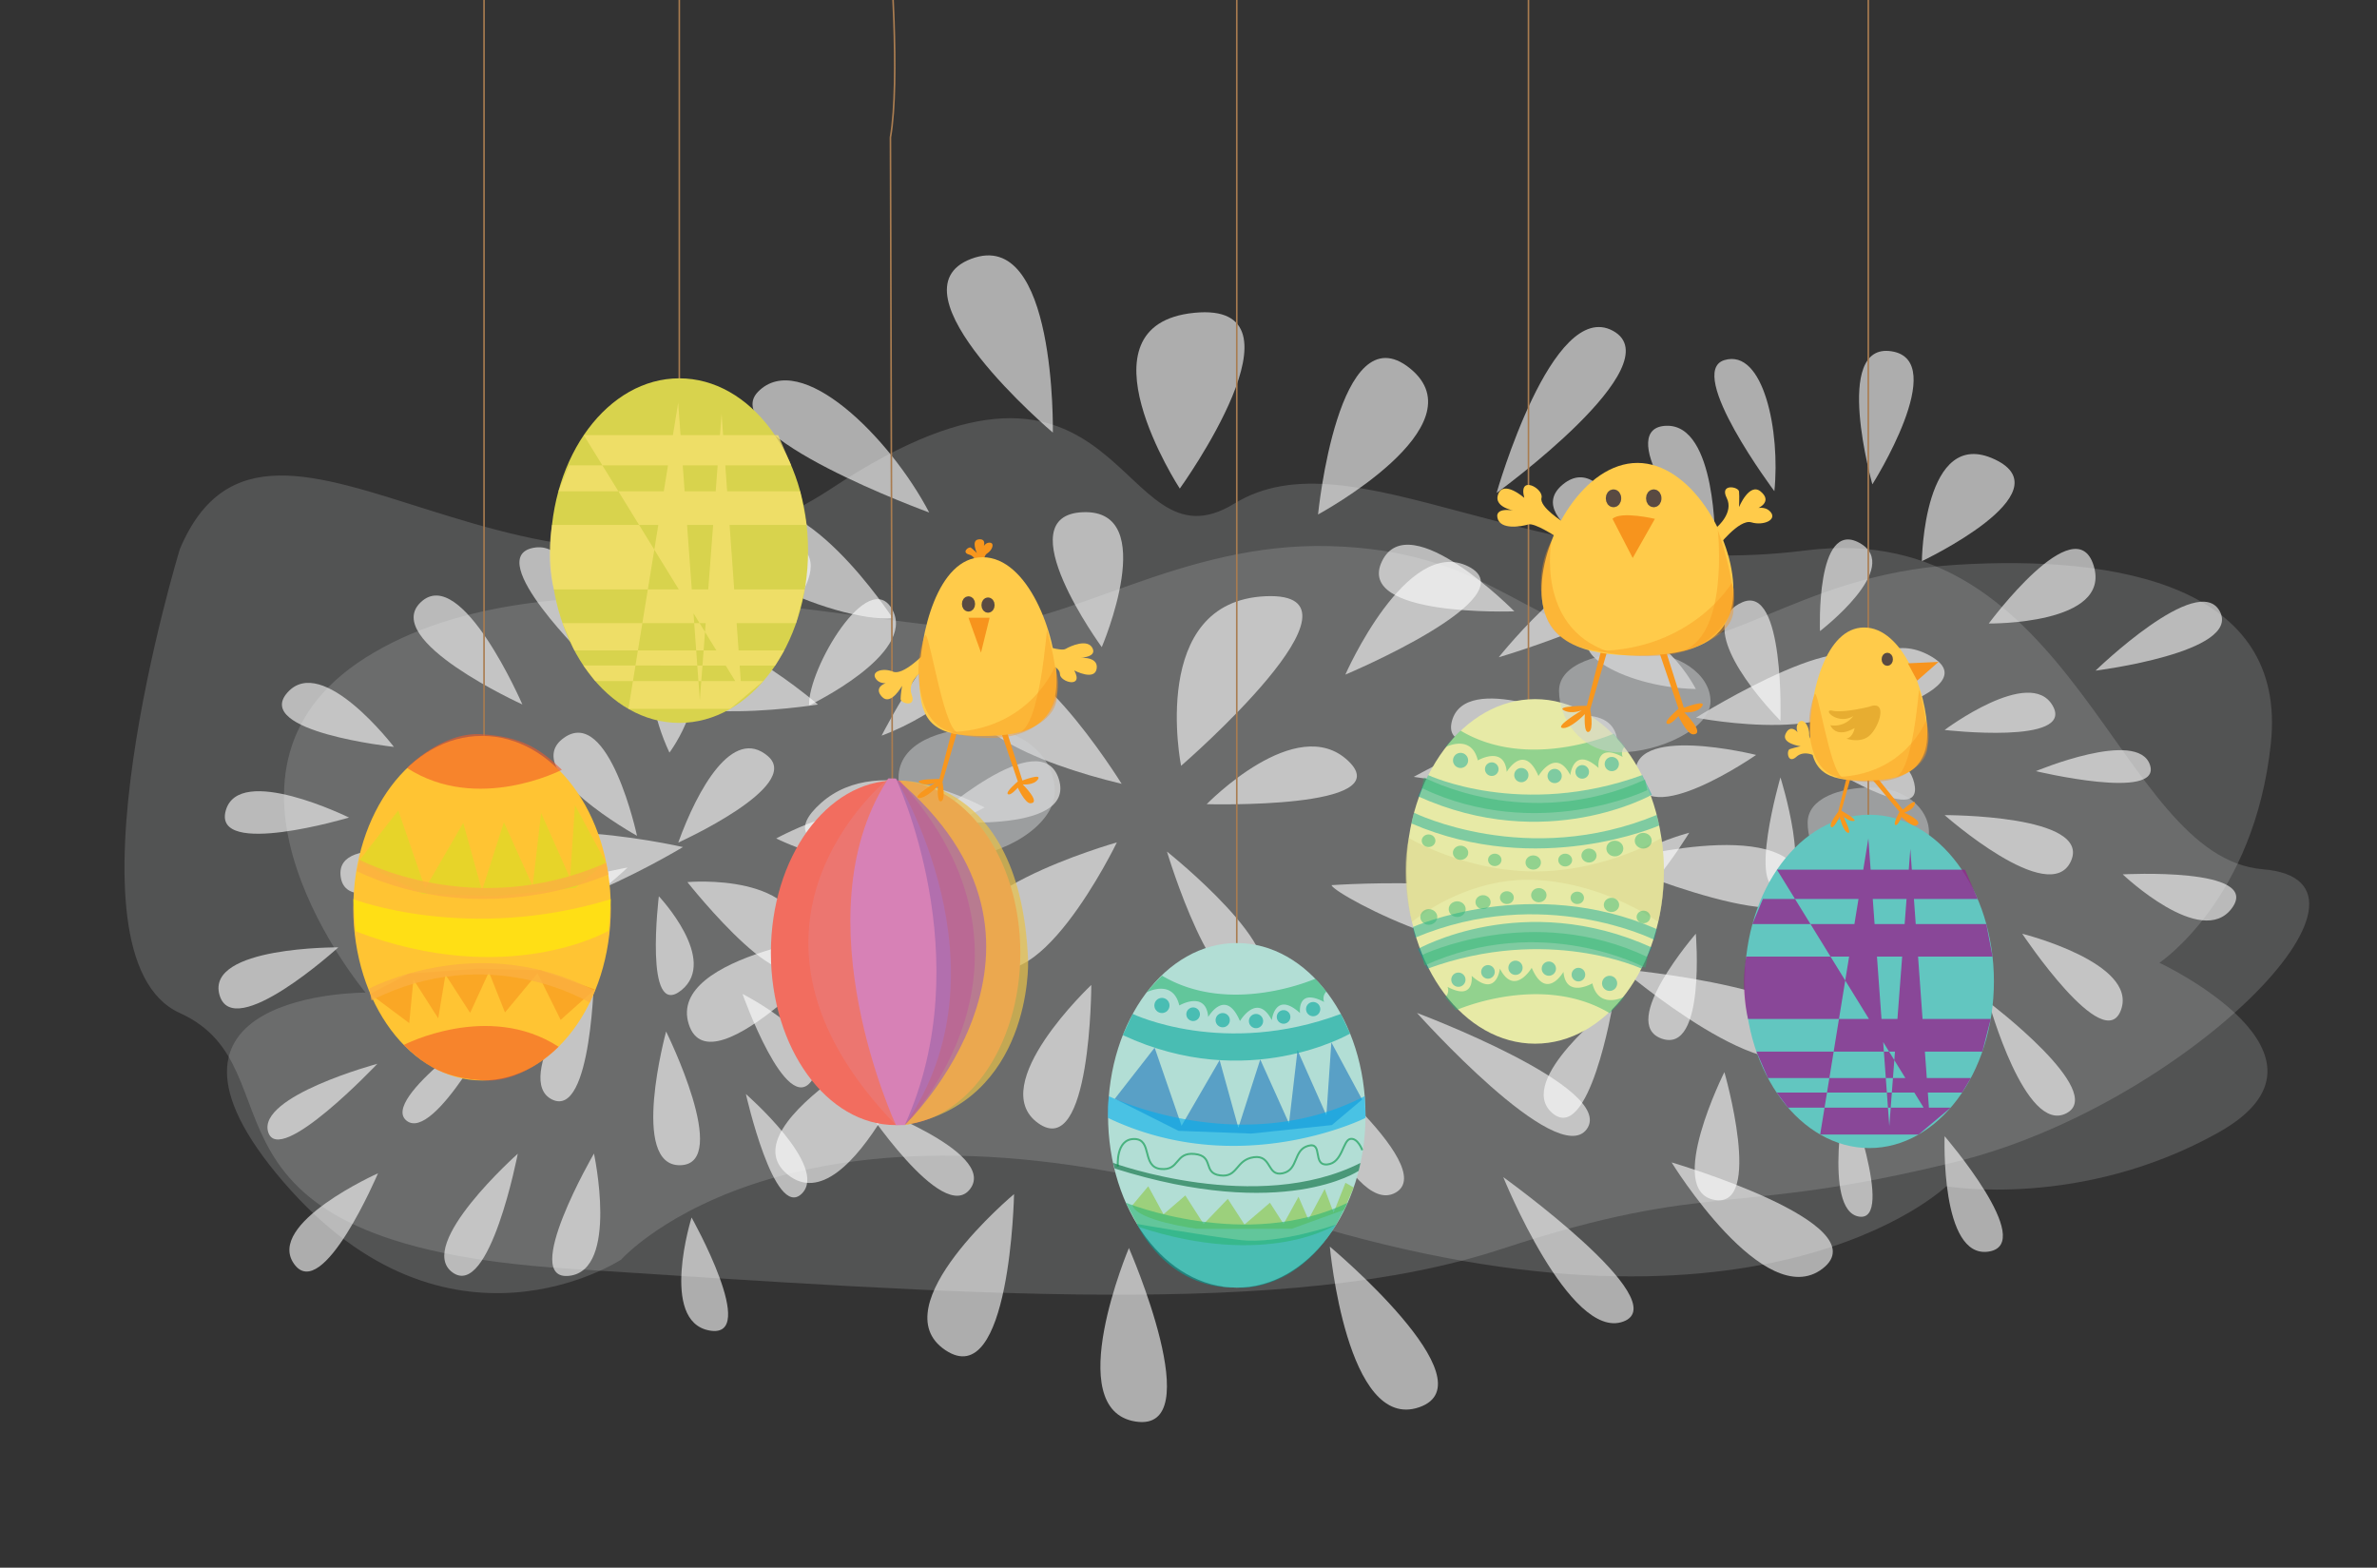 <svg id="Layer_1" data-name="Layer 1" xmlns="http://www.w3.org/2000/svg" viewBox="0 0 740 488"><rect x="0" y="0" width="740" height="488" fill="#333333" stroke="none"/><defs><style>.cls-1{opacity:0.2;}.cls-2,.cls-29{fill:#cfd0d2;}.cls-3{isolation:isolate;opacity:0.2;}.cls-4{opacity:0.6;}.cls-5{fill:#fff;}.cls-19,.cls-39,.cls-6{fill:none;stroke-miterlimit:10;}.cls-39,.cls-6{stroke:#a97c50;}.cls-33,.cls-37,.cls-39,.cls-45,.cls-6{stroke-linecap:round;}.cls-6{stroke-width:0.49px;}.cls-7{fill:#e7eaa6;}.cls-14,.cls-8{fill:#00a79d;}.cls-10,.cls-11,.cls-8,.cls-9{opacity:0.45;}.cls-12,.cls-17,.cls-9{fill:#2bb673;}.cls-10{fill:#dbd38a;}.cls-13{fill:#b2ded5;}.cls-14,.cls-15,.cls-16,.cls-17,.cls-18,.cls-19,.cls-20,.cls-25{opacity:0.59;}.cls-15{fill:#1c75bc;}.cls-16{fill:#8dc63f;}.cls-18{fill:#006838;}.cls-19{stroke:#009444;stroke-width:0.61px;}.cls-20{fill:#00aeef;}.cls-21{fill:#d8d34d;}.cls-22{fill:#f4e16e;}.cls-22,.cls-36{opacity:0.8;}.cls-23{fill:#ffc433;}.cls-24{fill:#d7df23;}.cls-24,.cls-26,.cls-27{opacity:0.6;}.cls-25{fill:#fff200;}.cls-26,.cls-32{fill:#f7941d;}.cls-27{fill:#f15a29;}.cls-28{fill:#fbb040;opacity:0.81;}.cls-29{opacity:0.5;}.cls-30,.cls-34{fill:#f8971d;}.cls-31{fill:#ffcb4a;}.cls-33,.cls-37,.cls-45{fill:#594a42;stroke:#594a42;stroke-linejoin:round;}.cls-33{stroke-width:3.02px;}.cls-34{opacity:0.4;}.cls-35{fill:#62c6c0;}.cls-36{fill:#92278f;}.cls-37{stroke-width:2.21px;}.cls-38{fill:#e7ad31;}.cls-39{stroke-width:0.5px;}.cls-40{fill:#f26d5f;}.cls-41{fill:#ea7b78;}.cls-41,.cls-43,.cls-44{opacity:0.7;}.cls-42{fill:#d781b6;}.cls-43{fill:#e8c249;}.cls-44{fill:#a369ac;}.cls-45{stroke-width:2.58px;}</style></defs><g class="cls-1"><path class="cls-2" d="M56,170.9s-38.8,126.9,0,144.46-3.22,71.57,120.66,79.55,224.51,15.68,290.65-6.06,71.34-9.86,141.85-27.26,140.78-87.28,95.29-91-58.27-109.9-142.36-99.24S421.36,134,384.25,156.77,351,91.2,259.16,151.85,84.48,103.53,56,170.9"/></g><g class="cls-3"><path class="cls-2" d="M113.81,309s-57.14-68.18,0-104.28,157.19-9.4,187.85-9.4S367,168.72,414,170s59.23,23.27,90.86,30,53.1-21,104.1-24.18,103.13,6.88,98,55.58-34.7,68.3-34.7,68.3,61.3,28.77,18.39,52.83-84.73,16.73-84.73,16.73S547.14,426.12,397.79,378s-204.41,14.1-204.41,14.1S139.56,427.49,88.3,368s25.51-59,25.51-59"/></g><g class="cls-4"><path class="cls-5" d="M566.59,227.23s13.26-34.56,34.08-23.2S566.59,227.23,566.59,227.23Z"/><path class="cls-5" d="M566.59,237.17s26-8,29.35,6.62S566.59,237.17,566.59,237.17Z"/><path class="cls-5" d="M554.28,242s10.42,33.08,0,34.5S554.28,242,554.28,242Z"/><path class="cls-5" d="M546.71,235s-34.56,24.09-37.4,7S546.71,235,546.71,235Z"/><path class="cls-5" d="M554.28,224.39s1.42-42.61-11.83-36.93S542,211.6,554.28,224.39Z"/><path class="cls-5" d="M533.92,169s.48-36.93-15.14-36.46S523.51,164.26,533.92,169Z"/><path class="cls-5" d="M619.14,194.09s38.34.47,32.66-18S619.14,194.09,619.14,194.09Z"/><path class="cls-5" d="M566.59,196.45s26-19.88,12.31-27.45S566.59,196.45,566.59,196.45Z"/><path class="cls-5" d="M582.9,150.77s-12.52-44.26,5.94-41.42S582.9,150.77,582.9,150.77Z"/><path class="cls-5" d="M598.31,174.68S598.78,132.54,621,143,598.31,174.68,598.31,174.68Z"/><path class="cls-5" d="M552.39,152.9s-27.8-37.1-15.56-40.8S554.28,134.44,552.39,152.9Z"/><path class="cls-5" d="M605.39,227.23s26.53-19.89,33.63-7.58S605.39,227.23,605.39,227.23Z"/><path class="cls-5" d="M527.94,214.48s-11.06-21.81-27.63-18S504,214,527.94,214.48Z"/><path class="cls-5" d="M511.1,177.52s-10.31-38.35-24.52-26.75S511.1,177.52,511.1,177.52Z"/><path class="cls-5" d="M471.44,190.3s-32.67-33.14-41.19-15.62S471.44,190.3,471.44,190.3Z"/><path class="cls-5" d="M491.32,224.39s-35-15.63-39.29,0S491.32,224.39,491.32,224.39Z"/><path class="cls-5" d="M494.27,249s-47.56-2.31-42.54,14.25S494.27,249,494.27,249Z"/><path class="cls-5" d="M525.88,259.23s-29.83,7.76-25.09,20.54S525.88,259.23,525.88,259.23Z"/><path class="cls-5" d="M488.48,290.66s-36,7.1-29.83,22.25S488.48,290.66,488.48,290.66Z"/><path class="cls-5" d="M605.39,253.74s45.94-.16,39.31,14.36S605.39,253.74,605.39,253.74Z"/><path class="cls-5" d="M578.75,265.57s40.86,20.83,30,29.35S578.13,267.94,578.75,265.57Z"/><path class="cls-5" d="M552.77,290.66s12.49,39.77,1.56,39.77S552.77,290.66,552.77,290.66Z"/><path class="cls-5" d="M527.94,290.66s3.14,37.4-10.58,32.67S527.94,290.66,527.94,290.66Z"/><path class="cls-5" d="M578.75,298.71s6.09,44.5,15.9,39.77S578.75,298.71,578.75,298.71Z"/><path class="cls-5" d="M633.81,240.05s31.72-13.3,35.51-1.94S633.81,240.05,633.81,240.05Z"/><path class="cls-5" d="M652.38,208.76s32.09-31.12,38.71-18.4S652.38,208.76,652.38,208.76Z"/><path class="cls-5" d="M629.55,290.66s36,9,30.77,23.67S629.55,290.66,629.55,290.66Z"/><path class="cls-5" d="M619.14,312s36.92,27.94,24.14,34.56S619.14,312,619.14,312Z"/><path class="cls-5" d="M536.83,333.74s12.3,42.61-3.11,39.77S536.83,333.74,536.83,333.74Z"/><path class="cls-5" d="M574.72,338.83s-7.48,38,4,39.88S574.72,338.83,574.72,338.83Z"/><path class="cls-5" d="M605.39,353.69S604,392,619.14,389.6,605.39,353.69,605.39,353.69Z"/><path class="cls-5" d="M660.84,272.18s24.57,23.37,34,10.51S660.84,272.18,660.84,272.18Z"/><path class="cls-5" d="M502.05,312.91s-30.36,23.35-18.87,33.5S502.05,312.91,502.05,312.91Z"/></g><g class="cls-4"><path class="cls-5" d="M214,274.59s36.86-3.36,35.86,20.35S214,274.59,214,274.59Z"/><path class="cls-5" d="M205.11,279s18.72,19.81,7,29.26S205.11,279,205.11,279Z"/><path class="cls-5" d="M195.38,270.05s-25.08,23.95-31,15.23S195.38,270.05,195.38,270.05Z"/><path class="cls-5" d="M198.31,260.17s-36.87-20.38-22.78-30.47S198.31,260.17,198.31,260.17Z"/><path class="cls-5" d="M211.15,262.29s38.86-17.53,27.91-26.91S217.19,245.61,211.15,262.29Z"/><path class="cls-5" d="M251.87,219.58s33.34-15.88,26-29.68S251.52,208.14,251.87,219.58Z"/><path class="cls-5" d="M267,307.12s16.5,34.61,30.56,21.37S267,307.12,267,307.12Z"/><path class="cls-5" d="M241.65,261s29.33,14.59,30.07-1.08S241.65,261,241.65,261Z"/><path class="cls-5" d="M289.84,255.48S324,224.7,329.63,242.53,289.84,255.48,289.84,255.48Z"/><path class="cls-5" d="M275.19,279.86s38-18.17,38.49,6.39S275.19,279.86,275.19,279.86Z"/><path class="cls-5" d="M274.46,229s21-41.32,29.74-32S291.86,222.59,274.46,229Z"/><path class="cls-5" d="M231.16,309.41s29.55,15,21.64,26.83S231.16,309.41,231.16,309.41Z"/><path class="cls-5" d="M208.41,234.28s14.69-19.54,4-32.74S198.22,212.57,208.41,234.28Z"/><path class="cls-5" d="M234.14,202.86s29.86-26.18,13.19-33.81S234.14,202.86,234.14,202.86Z"/><path class="cls-5" d="M205.17,172.91S220.48,129,201,129.06,205.17,172.91,205.17,172.91Z"/><path class="cls-5" d="M183.36,205.8s-1.45-38.33-17.35-35.26S183.36,205.8,183.36,205.8Z"/><path class="cls-5" d="M162.62,219.29s-18.92-43.7-31.57-31.88S162.62,219.29,162.62,219.29Z"/><path class="cls-5" d="M167.35,252.19s-20.13-23.34-29.51-13.45S167.35,252.19,167.35,252.19Z"/><path class="cls-5" d="M122.63,232.5s-22.25-29.15-33.13-16.94S122.63,232.5,122.63,232.5Z"/><path class="cls-5" d="M207.37,321.11s20.42,41.15,4.47,41.61S207.37,321.11,207.37,321.11Z"/><path class="cls-5" d="M185,302.43s-.65,45.86-13.1,39.85S182.6,302.91,185,302.43Z"/><path class="cls-5" d="M151,290.19S120.84,319,116,309.14,151,290.19,151,290.19Z"/><path class="cls-5" d="M140.05,267.91s-32.17,19.33-34,4.92S140.05,267.91,140.05,267.91Z"/><path class="cls-5" d="M155.26,317.06S118,342.16,126.6,348.88,155.26,317.06,155.26,317.06Z"/><path class="cls-5" d="M232.21,340.57s25.92,22.59,17.4,31S232.21,340.57,232.21,340.57Z"/><path class="cls-5" d="M268.47,343.42s42.09,15.06,33.6,26.62S268.47,343.42,268.47,343.42Z"/><path class="cls-5" d="M184.91,359.09s7.81,36.25-7.66,38.06S184.91,359.09,184.91,359.09Z"/><path class="cls-5" d="M161.19,359.15s-8.76,45.46-20.35,36.92S161.19,359.15,161.19,359.15Z"/><path class="cls-5" d="M105.32,294.91s-32.8,29.84-37,14.75S105.32,294.91,105.32,294.91Z"/><path class="cls-5" d="M117.48,331.15s-37.39,10.06-34,21.22S117.48,331.15,117.48,331.15Z"/><path class="cls-5" d="M117.68,365.23s-35,15.64-26.15,28.19S117.68,365.23,117.68,365.23Z"/><path class="cls-5" d="M215.3,379s-10.13,32.37,5.59,35.18S215.3,379,215.3,379Z"/><path class="cls-5" d="M108.66,254.5s-34.35-16.93-38.39-2.14S108.66,254.5,108.66,254.5Z"/></g><g class="cls-4"><path class="cls-5" d="M367.69,238.39S357.4,187.2,394,185.6,367.69,238.39,367.69,238.39Z"/><path class="cls-5" d="M375.67,250.33s27.86-28.72,44-13.52S375.67,250.33,375.67,250.33Z"/><path class="cls-5" d="M363.3,265.09s40.3,32.1,27.71,41.42S363.3,265.09,363.3,265.09Z"/><path class="cls-5" d="M347.7,262.23S321.51,316.45,304,298,347.7,262.23,347.7,262.23Z"/><path class="cls-5" d="M349.19,244s-32.35-52.2-45.26-35.68S322.7,237.65,349.19,244Z"/><path class="cls-5" d="M277.87,192.38s-29-44.68-49.24-32.68S260.34,194.31,277.87,192.38Z"/><path class="cls-5" d="M410.33,160.15s50.92-27.49,28.6-45.5S410.33,160.15,410.33,160.15Z"/><path class="cls-5" d="M343,201.44s18.34-42.92-5.84-42S343,201.44,343,201.44Z"/><path class="cls-5" d="M327.77,134.66s-52-44-25.43-54.08S327.77,134.66,327.77,134.66Z"/><path class="cls-5" d="M367.29,152.09s-33.22-50.94,4.47-54.71S367.29,152.09,367.29,152.09Z"/><path class="cls-5" d="M289.28,159.54s-66.44-24.2-53.28-37.6S276.94,136,289.28,159.54Z"/><path class="cls-5" d="M418.83,210s19-43.28,38.24-33.7S418.83,210,418.83,210Z"/><path class="cls-5" d="M306.51,251.37s-32.09-18.1-50.88-1.43S274.56,268.39,306.51,251.37Z"/><path class="cls-5" d="M254.63,219.31s-44.39-38.5-53.79-14.18S254.63,219.31,254.63,219.31Z"/><path class="cls-5" d="M212.62,263.68S143,247.79,145.8,275.06,212.62,263.68,212.62,263.68Z"/><path class="cls-5" d="M266.21,290.06s-58.72,6.87-51.79,28.75S266.21,290.06,266.21,290.06Z"/><path class="cls-5" d="M289.82,317.4s-64.54,32-44.61,48.23S289.82,317.4,289.82,317.4Z"/><path class="cls-5" d="M339.74,306.61s-33.08,31.14-16.57,43S339.74,306.61,339.74,306.61Z"/><path class="cls-5" d="M315.69,371.71S274,406.57,294.26,420.25,315.69,371.71,315.69,371.71Z"/><path class="cls-5" d="M440.12,241.83s60.42-33.8,63.34-11.52S440.12,241.83,440.12,241.83Z"/><path class="cls-5" d="M414.51,275.54s70.59-4.89,63.08,13.3S415.59,278.83,414.51,275.54Z"/><path class="cls-5" d="M400.42,324.67s48.4,38.61,34,46.61S400.42,324.67,400.42,324.67Z"/><path class="cls-5" d="M367.7,342.84s34.18,42.6,12.29,47S367.7,342.84,367.7,342.84Z"/><path class="cls-5" d="M441.13,315.32s43.77,49,52.9,36.11S441.13,315.32,441.13,315.32Z"/><path class="cls-5" d="M466.58,204.6s31.13-39.17,45.25-28.3S466.58,204.6,466.58,204.6Z"/><path class="cls-5" d="M465.92,153.45S483.22,92.6,502.17,103,465.92,153.45,465.92,153.45Z"/><path class="cls-5" d="M501.62,268.49s54.64-15.53,59.57,5.9S501.62,268.49,501.62,268.49Z"/><path class="cls-5" d="M505,301.69s71.09,6.51,59.57,23.82S505,301.69,505,301.69Z"/><path class="cls-5" d="M414,388.06s50.43,42.16,27.83,50S414,388.06,414,388.06Z"/><path class="cls-5" d="M468,366.44s20.65,51.1,37.35,44.95S468,366.44,468,366.44Z"/><path class="cls-5" d="M520.4,361.85s28.9,47,47,33.06S520.4,361.85,520.4,361.85Z"/><path class="cls-5" d="M528,223.4s51.16,10.09,53.31-12.28S528,223.4,528,223.4Z"/><path class="cls-5" d="M351.45,388.5s-21.25,50.25,2,54S351.45,388.5,351.45,388.5Z"/></g><path class="cls-6" d="M474.53-92.92s12.39,6.64,1.31,9.18v378"/><ellipse class="cls-7" cx="477.9" cy="271.26" rx="40.08" ry="53.63"/><circle class="cls-8" cx="501.1" cy="306.11" r="2.36"/><circle class="cls-8" cx="491.39" cy="303.39" r="2.12"/><circle class="cls-8" cx="482.18" cy="301.53" r="2.22"/><circle class="cls-8" cx="471.8" cy="301.26" r="2.22"/><circle class="cls-8" cx="463.23" cy="302.54" r="2.12"/><circle class="cls-8" cx="454.02" cy="304.97" r="2.22"/><path class="cls-9" d="M505.87,310.2s-8.13,4.35-10.14-4.09c0,0-8.26,4.79-9-3.57,0,0-5.37,9.29-9.88-1.28,0,0-5.36,9.11-9.91.27,0,0-1,9.27-8.79,2.23,0,0,1.06,8-7.51,3.44a3,3,0,0,1-.71,3.25l3.43,4s26.44-11.77,47.74.93A55.54,55.54,0,0,0,505.87,310.2Z"/><circle class="cls-8" cx="454.7" cy="236.71" r="2.36"/><circle class="cls-8" cx="464.41" cy="239.43" r="2.12"/><circle class="cls-8" cx="473.62" cy="241.28" r="2.22"/><circle class="cls-8" cx="483.99" cy="241.56" r="2.22"/><circle class="cls-8" cx="492.57" cy="240.28" r="2.12"/><circle class="cls-8" cx="501.78" cy="237.84" r="2.22"/><path class="cls-9" d="M449.93,232.62s8.13-4.35,10.14,4.09c0,0,8.26-4.79,9,3.57,0,0,5.37-9.29,9.88,1.28,0,0,5.36-9.11,9.91-.28,0,0,.95-9.26,8.79-2.22,0,0-1.06-8,7.51-3.44a3,3,0,0,1,.71-3.25l-3.44-4s-26.43,11.77-47.73-.93A54.13,54.13,0,0,0,449.93,232.62Z"/><path class="cls-8" d="M441.45,247.88l3.16-6.6s29.14,13.67,66.64,0l3,6.12S481.41,266,441.45,247.88Z"/><path class="cls-8" d="M514.22,294.94l-3.17,6.6s-29.14-13.67-66.64,0l-3-6.12S474.26,276.79,514.22,294.94Z"/><path class="cls-10" d="M438.58,260.85S456,271.26,477.9,271.26s39.32-10.41,39.32-10.41a68.81,68.81,0,0,1-1,26.15s-16.57-12.11-38.39-13.08S439.57,287,439.57,287,435.71,273.81,438.58,260.85Z"/><path class="cls-8" d="M440.2,253s35.15,17.42,75.58.68l.76,3.29s-37.47,16.49-77.15-.64Z"/><path class="cls-9" d="M443.34,242s32,17.42,68.78.68l.7,3.29s-34.1,16.49-70.21-.64Z"/><path class="cls-8" d="M515,292.56s-34.6-17.42-74.41-.68l-.75-3.3s36.89-16.49,75.95.64Z"/><ellipse class="cls-9" cx="444.74" cy="261.71" rx="2.13" ry="1.96"/><ellipse class="cls-9" cx="454.7" cy="265.46" rx="2.39" ry="2.21"/><ellipse class="cls-9" cx="465.35" cy="267.67" rx="2.09" ry="1.93"/><ellipse class="cls-9" cx="477.32" cy="268.49" rx="2.4" ry="2.21"/><ellipse class="cls-9" cx="487.27" cy="267.73" rx="2.16" ry="1.99"/><ellipse class="cls-9" cx="494.68" cy="266.32" rx="2.36" ry="2.17"/><ellipse class="cls-9" cx="502.73" cy="264.14" rx="2.64" ry="2.44"/><ellipse class="cls-9" cx="511.57" cy="261.71" rx="2.64" ry="2.44"/><g class="cls-11"><ellipse class="cls-12" cx="511.64" cy="285.44" rx="2.13" ry="1.96"/><ellipse class="cls-12" cx="501.68" cy="281.69" rx="2.39" ry="2.21"/><ellipse class="cls-12" cx="491.03" cy="279.49" rx="2.09" ry="1.93"/><ellipse class="cls-12" cx="479.06" cy="278.66" rx="2.4" ry="2.21"/><ellipse class="cls-12" cx="469.11" cy="279.42" rx="2.16" ry="1.99"/><ellipse class="cls-12" cx="461.7" cy="280.83" rx="2.36" ry="2.17"/><ellipse class="cls-12" cx="453.65" cy="283.01" rx="2.64" ry="2.44"/><ellipse class="cls-12" cx="444.81" cy="285.44" rx="2.64" ry="2.44"/></g><path class="cls-9" d="M512.2,301.26s-32-17.42-68.78-.68l-.69-3.3s34.09-16.49,70.21.65Z"/><path class="cls-6" d="M383.72-92.92s12.38,6.64,1.31,9.18v378"/><ellipse class="cls-13" cx="385.03" cy="347.19" rx="40.08" ry="53.63"/><path class="cls-14" d="M385,400.82s17.89,2.12,31-19.64c0,0-17.83,6.3-30,4.82s-32.05-5-32.05-5S362.94,401.35,385,400.82Z"/><polyline class="cls-15" points="347.05 342.05 366.89 352.02 389.54 352.87 414.63 350.22 424.05 342.28 414.47 324.47 412.93 347.19 403.94 326.94 401.29 349.69 392.34 329.8 385.52 351.07 379.69 330.01 367.84 350.44 359.46 326.14 347.05 342.05"/><path class="cls-16" d="M352.55,375.16l4.92-5.88,4.75,8.72,6.79-5.87,5.71,8.89,7.52-7.83,5.19,8,7.93-6.79L399.6,381l4.65-8.46,3.07,7.09,5.08-9.53,2.76,7.41,3.7-9.31,2.56,1.45-3,6.95-16.27,5.89s-29.22.1-29.64,0S353.87,380,352.55,375.16Z"/><path class="cls-17" d="M350.48,374.39s37.52,15.28,69.09,0L416,381.18s-21.33,14-61.53.74Z"/><path class="cls-18" d="M346.5,362s44.8,16.36,77.05,0l-.57,2.46s-23.27,15.91-75.93-.71Z"/><path class="cls-19" d="M348,363.14s-.75-8.58,5.08-8.58,2.22,8.68,8.25,9.32,4.34-5.3,10.59-4.66,2.32,5.93,7.93,6.67,4.77-4.87,10.48-5.66,4,6.08,9,5,3.18-7.25,7.94-8.55,1.16,6.22,5.93,5.8,4.81-7.51,7.16-7.94,3.74,3.5,3.74,3.5"/><path class="cls-14" d="M349.55,322.22l3.07-6.6s28.35,13.67,64.81,0l2.88,6.12S388.41,340.37,349.55,322.22Z"/><path class="cls-20" d="M345.19,341.23s41,19.89,79.67,0c0,0,.27,5.51.24,6.77,0,0-39.12,19.58-80.15,0A45.73,45.73,0,0,1,345.19,341.23Z"/><circle class="cls-14" cx="361.73" cy="312.99" r="2.36"/><circle class="cls-14" cx="371.44" cy="315.72" r="2.12"/><circle class="cls-14" cx="380.65" cy="317.57" r="2.22"/><circle class="cls-14" cx="391.02" cy="317.85" r="2.22"/><circle class="cls-14" cx="399.6" cy="316.56" r="2.12"/><circle class="cls-14" cx="408.81" cy="314.13" r="2.22"/><path class="cls-17" d="M357,308.9s8.13-4.35,10.14,4.09c0,0,8.26-4.79,9,3.57,0,0,5.37-9.29,9.88,1.29,0,0,5.36-9.12,9.91-.28,0,0,1-9.26,8.79-2.22,0,0-1.06-8,7.51-3.44a3,3,0,0,1,.71-3.26l-3.43-4s-26.44,11.77-47.74-.93A53.58,53.58,0,0,0,357,308.9Z"/><path class="cls-6" d="M211.48-40.07c-.76-2.19,4.89,6.39,0,10.5V117.77"/><ellipse class="cls-21" cx="211.48" cy="171.4" rx="40.08" ry="53.63"/><path class="cls-22" d="M181.74,135.45h60.49l4.08,9.41h-69.1l-3.37,8.08h75.27l2,10.47H171.85s-1.89,10.21.58,20.07h78.1l-2.7,10.5h-72.7l3.7,8.51h65.3l-2.81,4.68H181.63l3.68,4.84h52.32l-10.31,8.65H195.64l15.49-95.27L217.87,218l6.77-89.19,6.21,86.37"/><path class="cls-6" d="M146.74-23s11.86,2.32,3.95,9.66V231.23"/><ellipse class="cls-23" cx="150.07" cy="282.71" rx="40.08" ry="53.63"/><polyline class="cls-24" points="111.57 268.2 131.42 278.17 154.07 279.02 179.16 276.37 188.57 268.43 179 250.62 177.46 273.34 168.46 253.09 165.82 275.84 156.87 255.94 150.05 277.22 144.21 256.16 132.37 276.58 123.99 252.29 111.57 268.2"/><path class="cls-25" d="M110.7,289.9l-.71-10s35.66,13.67,80.16,0l-.67,9.83S158.13,308.05,110.7,289.9Z"/><polyline class="cls-26" points="185.18 307.98 168.17 302.02 148.76 301.52 127.26 303.1 115.23 309.4 127.4 318.48 128.71 304.91 136.42 317 138.69 303.41 146.36 315.3 152.21 302.59 157.21 315.17 167.35 302.97 174.54 317.48 185.18 307.98"/><path class="cls-27" d="M125.69,325.28s26.28-13.64,48.2.56c0,0-10.67,11.24-23.06,10.5s-17.89-4.23-24.71-10.64"/><path class="cls-28" d="M183.59,312.14s-31.13-19.31-67.93-.75l-.69-3.65s34.1-18.28,70.21.71Z"/><path class="cls-28" d="M111.87,267.6s35.58,19.18,76.8,1l.76,3.57s-38.25,17.89-78.37-1Z"/><path class="cls-27" d="M174.92,239.63s-26.28,13.63-48.21-.57c0,0,10.68-11.24,23.06-10.5s17.9,4.23,24.72,10.64"/><path class="cls-29" d="M532.51,218.34c0,8.47-16,15.86-28.29,15.86s-18.87-10.68-18.87-19.15S498.1,203,510.34,203,532.51,209.87,532.51,218.34Z"/><path class="cls-29" d="M600.52,259.11c0,7.71-12.85,14.44-22.65,14.44s-15.12-9.72-15.12-17.43,10.21-11,20-11S600.52,251.4,600.52,259.11Z"/><path class="cls-29" d="M328.38,246.31c0,10.83-16.55,20.29-29.18,20.29s-19.47-13.66-19.47-24.49,13.15-15.41,25.78-15.41S328.38,235.48,328.38,246.31Z"/><path class="cls-30" d="M498.61,201.92,494,219.71s-9.66,0-7.21,1.38,5.71,0,5.71,0-8.5,5.06-6.11,5.52,7-4.3,7-4.3-.46,6.14,1.22,5.52.46-7.05.46-7.05l5.52-18.86Z"/><path class="cls-30" d="M516.39,202.54l6.16,18.09s-4.62,3.83-3.63,4.6,3.61-2.3,3.61-2.3,2.69,5.73,4.6,5.67c4-.13-2.8-6.86-2.8-6.86s4,.42,5.56-1.88-5.68.46-5.68.46l-5.82-18.4Z"/><path class="cls-31" d="M486.8,162.6s-7.66-4.73-6.9-7.62-7.36-7.38-5.36,0c0,0-6.44-5.67-8.13-1.14s6.29,5.36,6.29,5.36-7.37-1.89-6.52,2,7.59,2.68,9.58,2.06,8.59,3.77,8.59,3.77Z"/><path class="cls-31" d="M534.6,164s5.25-4.44,2.95-9,3.68-3.53,3.84-2,0,4.84,0,4.84,3.22-7.77,6.74-4.84.31,5.35-3.83,6.2c0,0,4.29-2.54,6.75,0s-2,4.55-5.83,3.4-10.62,7.77-10.62,7.77Z"/><path class="cls-31" d="M539.64,183.63c0,16.49-13.37,20.44-29.87,20.44s-29.87-3.95-29.87-20.44,13.38-39.53,29.87-39.53S539.64,167.13,539.64,183.63Z"/><path class="cls-32" d="M502,161.51l6.29,12.19,6.9-12.19S504.59,159,502,161.51Z"/><ellipse class="cls-33" cx="502.31" cy="155.12" rx="0.89" ry="1.28"/><ellipse class="cls-33" cx="514.84" cy="155.12" rx="0.89" ry="1.28"/><path class="cls-34" d="M483,168.46S478,195,500.6,202.82c0,0-16.33.61-19.78-12.44S483,168.46,483,168.46Z"/><path class="cls-34" d="M534.78,164.93s3.78,34.31-12.14,38c0,0,16-3.27,17-12.53S534.78,164.93,534.78,164.93Z"/><path class="cls-34" d="M539.13,181.47s-12.24,20.73-41.71,21.19c0,0,23,5.43,34.51-3.68S539.13,181.47,539.13,181.47Z"/><path class="cls-6" d="M580.32-92.92s12.39,6.64,1.31,9.18v378"/><ellipse class="cls-35" cx="581.97" cy="305.5" rx="38.77" ry="51.88"/><path class="cls-36" d="M553.2,270.73h58.52l3.94,9.11H548.81l-3.26,7.81h72.83l1.93,10.12H543.63a51.91,51.91,0,0,0,.56,19.43h75.56l-2.61,10.15H546.8l3.59,8.23h63.17l-2.72,4.53H553.1l3.55,4.69h50.62l-10,8.37H566.65l15-92.18,6.52,89.57,6.55-86.29,6,83.56"/><path class="cls-30" d="M576.86,239.49l-3.6,12.88s5.65,3.12,3.73,3.21-3.34-1.84-3.34-1.84,3.18,6,1.62,5.5-2.57-5-2.57-5-1.9,4.07-2.67,3.14,2.23-4.67,2.23-4.67l3.43-13.86Z"/><path class="cls-30" d="M582.33,242l9,10.72s-2.14,3.84-1.26,4.1,1.85-2.52,1.85-2.52,3.35,3.21,4.64,2.66c2.73-1.16-3.72-4-3.72-4s2.86-.77,3.3-2.74-3.75,1.81-3.75,1.81l-8.83-11Z"/><path class="cls-31" d="M566.22,235.94s-4.13-2.88-6.93-.39-3.19-1.94-2.12-2.34a34.56,34.56,0,0,1,3.42-.91s-6.1-.81-4.7-3.85,3.73-1.23,5.11,1.53c0,0-2.61-2.55-1.27-4.77s3.59.56,3.5,3.48,7.49,6,7.49,6Z"/><ellipse class="cls-37" cx="574.89" cy="207.1" rx="0.65" ry="0.93"/><ellipse class="cls-37" cx="584.07" cy="207.1" rx="0.65" ry="0.93"/><path class="cls-31" d="M600,228c0,12.07-7.59,15-19.66,15s-16.85-2.89-16.85-15,4.78-32.67,16.85-32.67S600,215.88,600,228Z"/><path class="cls-34" d="M564.85,216.44c.82-4.33,4.76,24.16,8.8,25.56,0,0-6.95.45-9.48-9.11S564.85,216.44,564.85,216.44Z"/><path class="cls-34" d="M597.49,214.77c-.15-1.33-1.76,25.94-7.72,27.33,0,0,9.54-2.39,10.25-9.17S597.49,214.77,597.49,214.77Z"/><path class="cls-34" d="M599.56,224.41s-6.68,17.14-28.24,17.47c0,0,15.18,4.59,23.63-2.08S599.56,224.41,599.56,224.41Z"/><polygon class="cls-32" points="596.85 211.88 603.51 206.04 593.96 206.49 596.85 211.88"/><ellipse class="cls-37" cx="587.54" cy="205.23" rx="0.65" ry="0.93"/><path class="cls-38" d="M581.93,220s-8,2-11.43,1.25,1.43,4.6,6.43,1.68a7.31,7.31,0,0,1-7.11,2.82s1.57,4.33,7.55.88c0,0-.42,2.84-2.53,3.29,0,0,4.61,1.74,7.52-1.27S587.61,217.82,581.93,220Z"/><path class="cls-39" d="M277.07-16.42s3.24,41.56.14,59.19l.58,200.32"/><ellipse class="cls-40" cx="278.82" cy="296.6" rx="38.83" ry="53.63"/><path class="cls-41" d="M276.58,242.34s-57.58,46.1,2.33,107.88C278.91,350.22,252.87,287.23,276.58,242.34Z"/><path class="cls-42" d="M278.91,242.34s36.62,59,2.75,107.88h-2.75s-29.85-64.31-2.92-107l.59-.91Z"/><path class="cls-43" d="M280.07,243s37.82-1.7,40,56.26c0,0,1.36,43.82-38.44,51C281.66,350.22,331.82,300,280.07,243Z"/><path class="cls-44" d="M278.91,242.34s26.46,55.77,2.75,107.88C281.66,350.22,340.51,293.88,278.91,242.34Z"/><path class="cls-30" d="M304.15,176.86s.1-3.53-2.44-4.22-.09-2.62.56-2.15,1.85,1.66,1.85,1.66-1.87-3.9.47-4.24,2.15,1.72,1.05,3.6c0,0,.5-2.52,2.32-2.59s1.06,2.33-.7,3.4-.67,6.73-.67,6.73Z"/><path class="cls-30" d="M296.4,227.27l-3.93,15.21s-8.26,0-6.16,1.18,4.88,0,4.88,0-7.26,4.32-5.22,4.72,6-3.67,6-3.67-.4,5.24,1.05,4.72.39-6,.39-6l4.72-16.13Z"/><path class="cls-30" d="M311.61,227.8l5.26,15.46s-3.95,3.28-3.1,3.94,3.08-2,3.08-2,2.3,4.91,3.93,4.85c3.47-.11-2.39-5.87-2.39-5.87s3.44.37,4.75-1.6-4.85.39-4.85.39l-5-15.73Z"/><path class="cls-31" d="M322.73,204.76s7.31,2.42,7.24,5,7.58,4.68,4.46-1.06c0,0,6.48,3.44,7-.67s-6.29-3.21-6.29-3.21,6.5.12,5-3-6.84-.73-8.38.17-7.89-1.42-7.89-1.42Z"/><path class="cls-31" d="M287.17,208.89s-4.88,3.28-3.35,7.38-3.46,2.66-3.45,1.33.46-4.11.46-4.11-3.47,6.29-6.19,3.48.24-4.57,3.84-4.92c0,0-3.89,1.76-5.73-.63s2.11-3.67,5.26-2.34,9.75-5.6,9.75-5.6Z"/><ellipse class="cls-45" cx="299.57" cy="187.27" rx="0.76" ry="1.09"/><ellipse class="cls-45" cx="310.28" cy="187.27" rx="0.76" ry="1.09"/><path class="cls-31" d="M328.92,211.64c0,14.1-8.87,17.47-23,17.47s-19.69-3.37-19.69-17.47,5.59-38.18,19.69-38.18S328.92,197.53,328.92,211.64Z"/><path class="cls-34" d="M287.84,198.18c1-5.06,5.55,28.23,10.27,29.87,0,0-8.12.52-11.07-10.64S287.84,198.18,287.84,198.18Z"/><path class="cls-34" d="M326,196.23c-.17-1.55-2,30.3-9,31.93,0,0,11.14-2.79,12-10.71S326,196.23,326,196.23Z"/><path class="cls-34" d="M328.39,207.5s-7.81,20-33,20.4c0,0,17.74,5.37,27.61-2.42S328.39,207.5,328.39,207.5Z"/><polygon class="cls-32" points="301.5 192.31 305.4 203.15 308.08 192.31 301.5 192.31"/><ellipse class="cls-45" cx="301.51" cy="188" rx="0.76" ry="1.09"/><ellipse class="cls-45" cx="307.59" cy="188.36" rx="0.76" ry="1.09"/></svg>